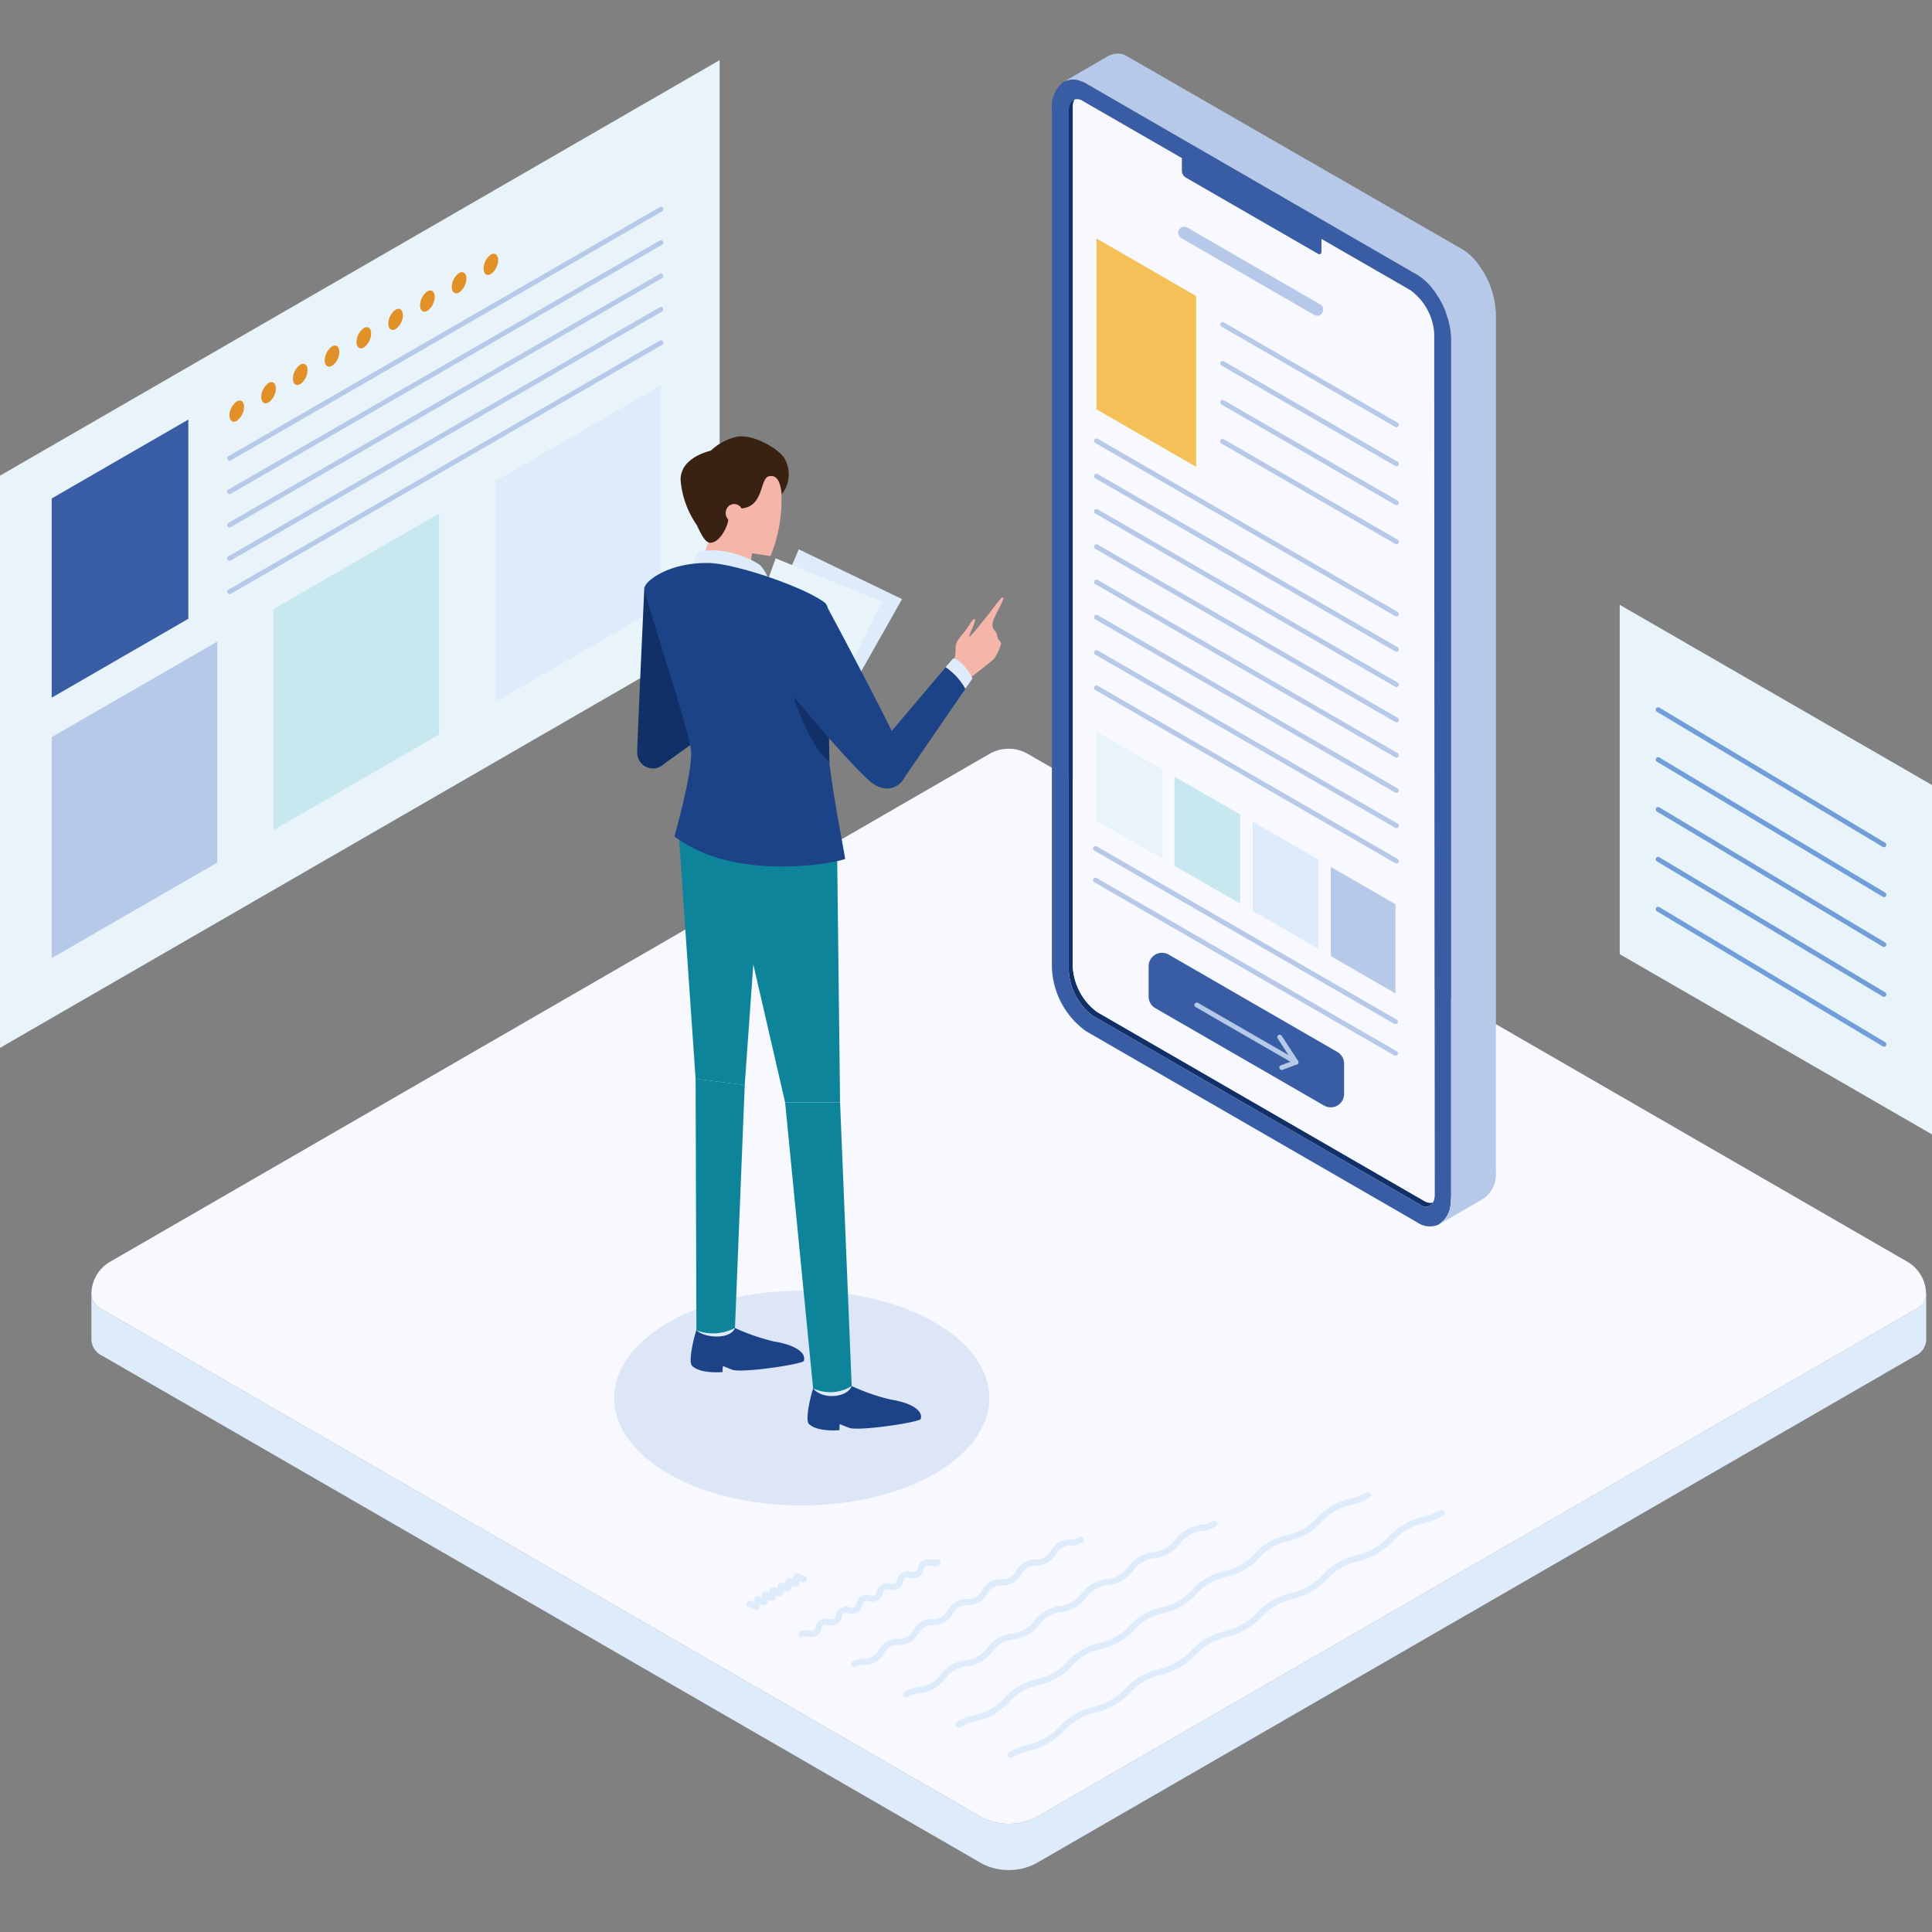 <svg xmlns="http://www.w3.org/2000/svg" xmlns:xlink="http://www.w3.org/1999/xlink" width="180" height="180" viewBox="0 0 180 180">
  <rect x="0" y="0" width="180" height="180" fill="#808080" stroke="none"/>
  <defs>
    <clipPath id="clip-path">
      <rect id="長方形_53" data-name="長方形 53" width="180" height="180" transform="translate(131.667 4069.67)" fill="#fff" stroke="#707070" stroke-width="1"/>
    </clipPath>
  </defs>
  <g id="plan_5" transform="translate(-131.667 -4069.67)" clip-path="url(#clip-path)">
    <g id="service_5_5job_posting" data-name="service_5_5job posting" transform="translate(99.648 4036.087)">
      <g id="グループ_3135" data-name="グループ 3135" transform="translate(40.535 103.342)">
        <g id="LINE" transform="translate(0 50.82)">
          <path id="パス_26261" data-name="パス 26261" d="M213.344,179.48v4.315a1.729,1.729,0,0,1-1.025,1.427l-81.957,47.315a5.492,5.492,0,0,1-4.979,0L43.425,185.222a1.756,1.756,0,0,1-1.025-1.427V179.48a1.729,1.729,0,0,0,1.025,1.427l81.957,47.332a5.6,5.6,0,0,0,4.979,0l81.957-47.332A1.756,1.756,0,0,0,213.344,179.48Z" transform="translate(-42.4 -179.48)" fill="#deebfb"/>
        </g>
        <g id="LINE-2" data-name="LINE">
          <path id="パス_26262" data-name="パス 26262" d="M213.344,168.348a1.729,1.729,0,0,1-1.025,1.427l-81.957,47.332a5.6,5.6,0,0,1-4.979,0L43.425,169.775a1.756,1.756,0,0,1-1.025-1.427,3.49,3.49,0,0,1,1.747-3.027L126.1,117.989a3.57,3.57,0,0,1,3.511,0l81.974,47.332a3.5,3.5,0,0,1,1.747,3.027Z" transform="translate(-42.4 -117.528)" fill="#f7f9fe"/>
        </g>
      </g>
      <g id="グループ_3138" data-name="グループ 3138" transform="translate(32.02 39.188)">
        <path id="パス_26263" data-name="パス 26263" d="M99.064,92.632,32.02,131.342V78.03L99.064,39.32Z" transform="translate(-32.02 -39.32)" fill="#e9f4fa"/>
        <path id="パス_26264" data-name="パス 26264" d="M50.621,98.7l-12.731,7.35V87.49l12.731-7.35Z" transform="translate(-33.075 -46.655)" fill="#385da4"/>
        <path id="パス_26265" data-name="パス 26265" d="M37.89,114.26l15.422-8.9v20.59l-15.422,8.9Z" transform="translate(-33.075 -51.187)" fill="#b6c9e8"/>
        <path id="パス_26266" data-name="パス 26266" d="M78.51,90.81V111.4l-15.43,8.909V99.71Z" transform="translate(-37.601 -48.572)" fill="#c8e8ef"/>
        <path id="パス_26267" data-name="パス 26267" d="M103.716,76.24v20.6L88.27,105.755V85.165Z" transform="translate(-42.128 -45.954)" fill="#deebfb"/>
        <g id="グループ_3136" data-name="グループ 3136" transform="translate(21.385 13.888)">
          <line id="線_2635" data-name="線 2635" x1="40.195" y2="23.207" fill="none" stroke="#b6c9e8" stroke-linecap="round" stroke-miterlimit="10" stroke-width="0.45"/>
          <line id="線_2636" data-name="線 2636" x1="40.195" y2="23.207" transform="translate(0 3.109)" fill="none" stroke="#b6c9e8" stroke-linecap="round" stroke-miterlimit="10" stroke-width="0.45"/>
          <line id="線_2637" data-name="線 2637" x1="40.195" y2="23.207" transform="translate(0 6.218)" fill="none" stroke="#b6c9e8" stroke-linecap="round" stroke-miterlimit="10" stroke-width="0.45"/>
          <line id="線_2638" data-name="線 2638" x1="40.195" y2="23.207" transform="translate(0 9.327)" fill="none" stroke="#b6c9e8" stroke-linecap="round" stroke-miterlimit="10" stroke-width="0.45"/>
          <line id="線_2639" data-name="線 2639" x1="40.195" y2="23.207" transform="translate(0 12.436)" fill="none" stroke="#b6c9e8" stroke-linecap="round" stroke-miterlimit="10" stroke-width="0.45"/>
        </g>
        <g id="グループ_3137" data-name="グループ 3137" transform="translate(21.377 18.037)">
          <path id="パス_26268" data-name="パス 26268" d="M59.442,78.57a1.626,1.626,0,0,1-.681,1.3c-.377.222-.681-.016-.681-.509a1.626,1.626,0,0,1,.681-1.3C59.138,77.84,59.442,78.078,59.442,78.57Z" transform="translate(-58.08 -64.304)" fill="#e29129"/>
          <path id="パス_26269" data-name="パス 26269" d="M63.052,76.48a1.626,1.626,0,0,1-.681,1.3c-.377.221-.681-.016-.681-.509a1.626,1.626,0,0,1,.681-1.3C62.748,75.75,63.052,75.988,63.052,76.48Z" transform="translate(-58.729 -63.928)" fill="#e29129"/>
          <path id="パス_26270" data-name="パス 26270" d="M66.652,74.4a1.626,1.626,0,0,1-.681,1.3c-.377.221-.681-.016-.681-.509a1.626,1.626,0,0,1,.681-1.3C66.348,73.67,66.652,73.908,66.652,74.4Z" transform="translate(-59.376 -63.555)" fill="#e29129"/>
          <path id="パス_26271" data-name="パス 26271" d="M70.262,72.321a1.626,1.626,0,0,1-.681,1.3c-.377.213-.681-.016-.681-.509a1.626,1.626,0,0,1,.681-1.3C69.958,71.6,70.262,71.829,70.262,72.321Z" transform="translate(-60.024 -63.182)" fill="#e29129"/>
          <path id="パス_26272" data-name="パス 26272" d="M73.872,70.24a1.626,1.626,0,0,1-.681,1.3c-.377.221-.681-.016-.681-.509a1.626,1.626,0,0,1,.681-1.3C73.568,69.51,73.872,69.748,73.872,70.24Z" transform="translate(-60.673 -62.807)" fill="#e29129"/>
          <path id="パス_26273" data-name="パス 26273" d="M77.482,68.151a1.626,1.626,0,0,1-.681,1.3c-.377.213-.681-.016-.681-.509a1.626,1.626,0,0,1,.681-1.3C77.178,67.429,77.482,67.659,77.482,68.151Z" transform="translate(-61.322 -62.432)" fill="#e29129"/>
          <path id="パス_26274" data-name="パス 26274" d="M81.092,66.07a1.626,1.626,0,0,1-.681,1.3c-.377.221-.681-.016-.681-.509a1.638,1.638,0,0,1,.681-1.3C80.788,65.34,81.092,65.578,81.092,66.07Z" transform="translate(-61.97 -62.058)" fill="#e29129"/>
          <path id="パス_26275" data-name="パス 26275" d="M84.692,63.991a1.626,1.626,0,0,1-.681,1.3c-.377.213-.681-.016-.681-.509a1.626,1.626,0,0,1,.681-1.3C84.388,63.269,84.692,63.5,84.692,63.991Z" transform="translate(-62.617 -61.685)" fill="#e29129"/>
          <path id="パス_26276" data-name="パス 26276" d="M88.3,61.9a1.626,1.626,0,0,1-.681,1.3c-.377.221-.681-.016-.681-.509a1.626,1.626,0,0,1,.681-1.3C88,61.17,88.3,61.408,88.3,61.9Z" transform="translate(-63.266 -61.309)" fill="#e29129"/>
        </g>
      </g>
      <g id="グループ_3143" data-name="グループ 3143" transform="translate(130.022 38.583)">
        <g id="グループ_3139" data-name="グループ 3139">
          <path id="パス_26277" data-name="パス 26277" d="M187.312,146.556a.727.727,0,0,1-1.116.238l-30.532-17.62a5.627,5.627,0,0,1-2.264-4.553V44.862c0-.558.205-.927.517-1.042a1.557,1.557,0,0,0-.148.689v79.742a5.627,5.627,0,0,0,2.264,4.553l30.532,17.637a1.051,1.051,0,0,0,.746.115Z" transform="translate(-151.833 -39.524)" fill="#113068"/>
          <path id="パス_26278" data-name="パス 26278" d="M188.683,65.463v-.016a5.5,5.5,0,0,0-.09-.8.7.7,0,0,0-.041-.205c-.041-.205-.09-.427-.148-.632-.057-.164-.115-.336-.164-.484a2.422,2.422,0,0,0-.164-.443v-.016a6.941,6.941,0,0,0-.394-.779,2.585,2.585,0,0,0-.32-.517.452.452,0,0,0-.074-.115,1.4,1.4,0,0,0-.221-.32,5.358,5.358,0,0,0-1-1.058,5.8,5.8,0,0,0-.558-.394L154.7,41.887a1.909,1.909,0,0,0-.5-.221l-.074-.041a.523.523,0,0,0-.074-.016,1.765,1.765,0,0,0-1.025-.041.713.713,0,0,0-.263.09.218.218,0,0,0-.115.041.1.1,0,0,0-.041.016c-.016.016-.041.041-.057.041A2.883,2.883,0,0,0,151.49,44.3v79.8a7.612,7.612,0,0,0,3.2,6.095L185.5,147.978a2.057,2.057,0,0,0,2.059.205v-.016a2.388,2.388,0,0,0,1.075-1.952,3.465,3.465,0,0,0,.033-.427.865.865,0,0,0,.016-.205v-79.8a2.089,2.089,0,0,0-.016-.32Zm-1.714,80.677a.727.727,0,0,1-1.116.238l-30.532-17.62a5.627,5.627,0,0,1-2.264-4.553V44.447c0-.558.205-.927.517-1.042v-.016a.883.883,0,0,1,.763.115l9.253,5.332v1.173a.8.8,0,0,0,.32.615l12.378,7.137c.164.09.312,0,.312-.238V56.374l8.285,4.774a5.426,5.426,0,0,1,2.215,4.036l.041,80.267a1.319,1.319,0,0,1-.164.705Z" transform="translate(-151.49 -39.109)" fill="#385da4"/>
          <path id="パス_26279" data-name="パス 26279" d="M187.567,145.837a1.32,1.32,0,0,1-.164.705.972.972,0,0,1-.747-.115l-30.532-17.637a5.627,5.627,0,0,1-2.264-4.553V44.5a1.557,1.557,0,0,1,.148-.689v-.016a.883.883,0,0,1,.763.115l9.253,5.332v1.173a.8.8,0,0,0,.32.615l12.378,7.137c.164.09.312,0,.312-.238V56.776l8.285,4.774a5.426,5.426,0,0,1,2.215,4.036l.041,80.267Z" transform="translate(-151.916 -39.511)" fill="#f7f9fe"/>
          <path id="パス_26280" data-name="パス 26280" d="M193.11,62.542v80.3a2.744,2.744,0,0,1-1.132,2.4l-4.159,2.42v-.016a2.388,2.388,0,0,0,1.075-1.952,3.465,3.465,0,0,0,.033-.427l.016-.016V64.962l-.016-.016v-.016a5.5,5.5,0,0,0-.09-.8.7.7,0,0,0-.041-.205c-.041-.205-.09-.427-.148-.632-.057-.164-.115-.336-.164-.484a2.421,2.421,0,0,0-.164-.443v-.016a6.947,6.947,0,0,0-.394-.779,2.582,2.582,0,0,0-.32-.517.451.451,0,0,0-.074-.115,1.4,1.4,0,0,0-.221-.32,5.358,5.358,0,0,0-1-1.058,5.8,5.8,0,0,0-.558-.394l-30.811-17.8a1.908,1.908,0,0,0-.5-.221l-.074-.041-.016-.016h-.057a1.765,1.765,0,0,0-1.025-.041.713.713,0,0,0-.263.09.218.218,0,0,0-.115.041l4.069-2.362a1.9,1.9,0,0,1,1.542-.131l31.41,18.08a4.863,4.863,0,0,1,1.542,1.427,8.058,8.058,0,0,1,1.632,4.331l.016.016Z" transform="translate(-151.742 -38.583)" fill="#b6c9e8"/>
        </g>
        <g id="グループ_3142" data-name="グループ 3142" transform="translate(4.061 16.691)">
          <path id="パス_26281" data-name="パス 26281" d="M156.55,75.484l9.286,5.365V64.935L156.55,59.57Z" transform="translate(-156.46 -59.045)" fill="#f4c057"/>
          <path id="パス_26282" data-name="パス 26282" d="M163.1,145.86l15.717,9.073a1.246,1.246,0,0,0,1.87-1.083v-2.822a1.254,1.254,0,0,0-.623-1.083l-15.717-9.073a1.246,1.246,0,0,0-1.87,1.083v2.822A1.254,1.254,0,0,0,163.1,145.86Z" transform="translate(-157.525 -73.624)" fill="#385da4"/>
          <path id="パス_26283" data-name="パス 26283" d="M156.55,115.57l6.12,3.527v8.31l-6.12-3.527Z" transform="translate(-156.46 -69.108)" fill="#e9f4fa"/>
          <path id="パス_26284" data-name="パス 26284" d="M165.41,120.69l6.12,3.527v8.31L165.41,129Z" transform="translate(-158.052 -70.028)" fill="#c8e8ef"/>
          <path id="パス_26285" data-name="パス 26285" d="M180.41,129.337v8.31l-6.12-3.527v-8.31Z" transform="translate(-159.647 -70.948)" fill="#deebfb"/>
          <path id="パス_26286" data-name="パス 26286" d="M189.191,134.428v8.31l-6.021-3.478v-8.31Z" transform="translate(-161.243 -71.871)" fill="#b6c9e8"/>
          <line id="線_2640" data-name="線 2640" x2="16.193" y2="9.352" transform="translate(11.845 8.539)" fill="none" stroke="#b6c9e8" stroke-linecap="round" stroke-miterlimit="10" stroke-width="0.45"/>
          <line id="線_2641" data-name="線 2641" x2="12.387" y2="7.161" transform="translate(8.269)" fill="none" stroke="#b6c9e8" stroke-linecap="round" stroke-miterlimit="10" stroke-width="1.13"/>
          <line id="線_2642" data-name="線 2642" x2="16.193" y2="9.36" transform="translate(11.845 12.165)" fill="none" stroke="#b6c9e8" stroke-linecap="round" stroke-miterlimit="10" stroke-width="0.45"/>
          <line id="線_2643" data-name="線 2643" x2="16.193" y2="9.352" transform="translate(11.845 15.799)" fill="none" stroke="#b6c9e8" stroke-linecap="round" stroke-miterlimit="10" stroke-width="0.45"/>
          <line id="線_2644" data-name="線 2644" x2="16.193" y2="9.352" transform="translate(11.845 19.433)" fill="none" stroke="#b6c9e8" stroke-linecap="round" stroke-miterlimit="10" stroke-width="0.45"/>
          <g id="グループ_3140" data-name="グループ 3140" transform="translate(0.09 19.384)">
            <line id="線_2645" data-name="線 2645" x2="27.948" y2="16.135" fill="none" stroke="#b6c9e8" stroke-linecap="round" stroke-miterlimit="10" stroke-width="0.45"/>
            <line id="線_2646" data-name="線 2646" x2="27.948" y2="16.135" transform="translate(0 3.289)" fill="none" stroke="#b6c9e8" stroke-linecap="round" stroke-miterlimit="10" stroke-width="0.45"/>
            <line id="線_2647" data-name="線 2647" x2="27.948" y2="16.144" transform="translate(0 6.571)" fill="none" stroke="#b6c9e8" stroke-linecap="round" stroke-miterlimit="10" stroke-width="0.45"/>
            <line id="線_2648" data-name="線 2648" x2="27.948" y2="16.135" transform="translate(0 9.86)" fill="none" stroke="#b6c9e8" stroke-linecap="round" stroke-miterlimit="10" stroke-width="0.45"/>
            <line id="線_2649" data-name="線 2649" x2="27.948" y2="16.135" transform="translate(0 13.15)" fill="none" stroke="#b6c9e8" stroke-linecap="round" stroke-miterlimit="10" stroke-width="0.45"/>
            <line id="線_2650" data-name="線 2650" x2="27.948" y2="16.144" transform="translate(0 16.431)" fill="none" stroke="#b6c9e8" stroke-linecap="round" stroke-miterlimit="10" stroke-width="0.45"/>
            <line id="線_2651" data-name="線 2651" x2="27.948" y2="16.135" transform="translate(0 19.72)" fill="none" stroke="#b6c9e8" stroke-linecap="round" stroke-miterlimit="10" stroke-width="0.45"/>
            <line id="線_2652" data-name="線 2652" x2="27.948" y2="16.135" transform="translate(0 23.01)" fill="none" stroke="#b6c9e8" stroke-linecap="round" stroke-miterlimit="10" stroke-width="0.45"/>
          </g>
          <line id="線_2653" data-name="線 2653" x2="27.948" y2="16.144" transform="translate(0 57.356)" fill="none" stroke="#b6c9e8" stroke-linecap="round" stroke-miterlimit="10" stroke-width="0.45"/>
          <line id="線_2654" data-name="線 2654" x2="27.948" y2="16.135" transform="translate(0 60.309)" fill="none" stroke="#b6c9e8" stroke-linecap="round" stroke-miterlimit="10" stroke-width="0.45"/>
          <line id="線_2655" data-name="線 2655" x1="1.165" y1="0.681" transform="translate(20.762 66.232)" fill="none"/>
          <g id="グループ_3141" data-name="グループ 3141" transform="translate(9.442 71.941)">
            <line id="線_2656" data-name="線 2656" x2="9.245" y2="5.332" fill="none" stroke="#b6c9e8" stroke-linecap="round" stroke-linejoin="round" stroke-width="0.45"/>
            <path id="パス_26287" data-name="パス 26287" d="M177.36,150.28l1.526,2.338-1.337.5" transform="translate(-169.641 -147.286)" fill="none" stroke="#b6c9e8" stroke-linecap="round" stroke-linejoin="round" stroke-width="0.45"/>
          </g>
        </g>
      </g>
      <g id="グループ_3145" data-name="グループ 3145" transform="translate(89.237 74.237)">
        <path id="パス_26288" data-name="パス 26288" d="M136.723,189.08c0,5.529-7.826,10.008-17.481,10.008s-17.473-4.479-17.473-10.008,7.826-10,17.473-10S136.723,183.559,136.723,189.08Z" transform="translate(-101.77 -99.483)" fill="#719ed9" opacity="0.2"/>
        <g id="グループ_3144" data-name="グループ 3144" transform="translate(2.149)">
          <path id="パス_26289" data-name="パス 26289" d="M131.042,99.515l-9.622-4.635-6.029,14.068,8.5,3.207Z" transform="translate(-106.367 -84.353)" fill="#deebfb"/>
          <path id="パス_26290" data-name="パス 26290" d="M128.866,99.936,118.982,95.9l-5.152,14.413L122.5,113Z" transform="translate(-106.086 -84.536)" fill="#e9f4fa"/>
          <path id="パス_26291" data-name="パス 26291" d="M139.72,107.3c1.124-1.887.377-2.108.87-2.92.23-.386.64-.8.96-1.28s.443-.763.64-.722-.558,1.444-.517,1.6,1.042-1.157,1.641-1.879,1.37-1.911,1.526-1.755-.8,1.616-.968,2.305.32.73.4,1.247.4.517.361.8a5.4,5.4,0,0,1-.64,1.354c-.156.205-2.477,1.961-3.24,2.568s-1.025-1.321-1.025-1.321Z" transform="translate(-110.738 -85.333)" fill="#f5b5a9"/>
          <path id="パス_26292" data-name="パス 26292" d="M139.794,110.27l-5.98,8.7s-2.543-2.543-2.584-2.674c0-.131,4.873-5.832,6.727-8.031a5.744,5.744,0,0,1,1.837,2.01Z" transform="translate(-109.213 -86.757)" fill="#1c4387"/>
          <path id="パス_26293" data-name="パス 26293" d="M112.445,93.3a26.4,26.4,0,0,1-1.165,3.134,46.3,46.3,0,0,0,4.791.968,13.158,13.158,0,0,1,.533-3.462C117.006,93.341,112.445,93.3,112.445,93.3Z" transform="translate(-105.628 -84.069)" fill="#f5b5a9"/>
          <path id="パス_26294" data-name="パス 26294" d="M127.857,189.6a19.032,19.032,0,0,0,3.659,1.263c1.739.271,3.011.96,2.764,1.8-.09.312-5.783,1.157-6.661.829s-.8-.336-.861-.336-.049.55-.049.55-2.1.205-2.863-.6c-.418-.443.418-3.962,1.058-4.75s2.953,1.255,2.953,1.255Z" transform="translate(-107.866 -101.116)" fill="#1c4387"/>
          <path id="パス_26295" data-name="パス 26295" d="M124.37,190.131c.919,1.124,3.24.82,3.593-.221Z" transform="translate(-107.98 -101.429)" fill="#deebfb"/>
          <path id="パス_26296" data-name="パス 26296" d="M114.587,183a19.03,19.03,0,0,0,3.659,1.263c1.739.271,3.011.96,2.764,1.8-.09.312-5.783,1.157-6.661.829s-.8-.336-.861-.336-.049.55-.049.55-2.1.205-2.863-.6c-.418-.443.418-3.962,1.058-4.75s2.953,1.255,2.953,1.255Z" transform="translate(-105.481 -99.93)" fill="#1c4387"/>
          <path id="パス_26297" data-name="パス 26297" d="M111.11,183.531c.927.8,3.24.82,3.593-.221Z" transform="translate(-105.598 -100.243)" fill="#deebfb"/>
          <path id="パス_26298" data-name="パス 26298" d="M124.817,128.769l.279,23.666h-5.119L114.44,128.4Z" transform="translate(-106.196 -90.376)" fill="#0e849b"/>
          <path id="パス_26299" data-name="パス 26299" d="M126.309,157.7l1.083,26.422a3.784,3.784,0,0,1-3.593.221L121.19,157.7h5.127Z" transform="translate(-107.409 -95.641)" fill="#0e849b"/>
          <path id="パス_26300" data-name="パス 26300" d="M109.1,127.11,110.675,150l4.577.591L116.9,127.43Z" transform="translate(-105.236 -90.145)" fill="#0e849b"/>
          <path id="パス_26301" data-name="パス 26301" d="M115.6,155.6l-.911,22.624a4.336,4.336,0,0,1-3.593.221l-.074-23.436,4.577.591Z" transform="translate(-105.581 -95.158)" fill="#0e849b"/>
          <path id="パス_26302" data-name="パス 26302" d="M105.054,99.28s-.664,14.241-.664,15.373a1.462,1.462,0,0,0,2.764.632c1.066-1.624,4.093-11.616,4.093-11.616l-6.193-4.389Z" transform="translate(-104.39 -85.144)" fill="#113068"/>
          <path id="パス_26303" data-name="パス 26303" d="M106.96,118.26l3.495-2.5-.435-2.928L106.09,114Z" transform="translate(-104.695 -87.579)" fill="#113068"/>
          <path id="パス_26304" data-name="パス 26304" d="M118.934,87.227a13.578,13.578,0,0,1-.976,6.292c-2.945-.427-4.462-.681-5.611-1.92s-2.371-4.692-.861-6.6,6.751-1.706,7.44,2.231Z" transform="translate(-105.539 -82.368)" fill="#f5b5a9"/>
          <path id="パス_26305" data-name="パス 26305" d="M110.5,96.779c.041-.18.64-1.6.64-1.6,2.19-.64,4.864.533,5.75,1.157a3.134,3.134,0,0,1,.935,2.174L110.5,96.779Z" transform="translate(-105.488 -84.374)" fill="#deebfb"/>
          <path id="パス_26306" data-name="パス 26306" d="M111.19,96.429c2.568.049,9.122,2.33,10.853,3.724,1.075.87.131,11.968.4,14.807s1.468,8.827,1.468,9.023-9.983,2.436-15.906-2.075c0,0,1.706-5.98,1.55-7.973s-4.413-14.5-4.348-15.176,2.33-2.4,5.988-2.33Z" transform="translate(-104.537 -84.631)" fill="#1c4387"/>
          <path id="パス_26307" data-name="パス 26307" d="M124.931,100.958s7.252,13.486,7.588,14.971-1.46,3.388-3.5,1.559c-2.1-1.879-7.014-7.777-7.014-7.777-1.739-4.823-.164-9.614,2.928-8.753Z" transform="translate(-107.425 -85.427)" fill="#1c4387"/>
          <path id="パス_26308" data-name="パス 26308" d="M122.16,111.65s1.329,4.413,3.33,6.054l-.041-2.2-3.281-3.855Z" transform="translate(-107.583 -87.367)" fill="#113068"/>
          <path id="パス_26309" data-name="パス 26309" d="M117.507,85.782c.911-.254,1.14.812,1.247,1.649a2.954,2.954,0,0,0,.221-3.363c-.5-.837-2.97-2.338-4.528-1.961a5.283,5.283,0,0,0-2.305,1.263c-.213.074-2.863.656-2.822,2.764a8.642,8.642,0,0,0,1.509,4.184c.451.952.812,1.673,1.3,1.641.853-.057,1.509-1.419,1.608-1.993A1.4,1.4,0,0,1,115,88.76c2.059-.164,1.69-2.707,2.51-2.986Z" transform="translate(-105.276 -82.047)" fill="#392211"/>
          <path id="パス_26310" data-name="パス 26310" d="M115.917,90.149a.777.777,0,0,0-1.444.189.871.871,0,0,0,.993,1.1Z" transform="translate(-106.196 -83.428)" fill="#f5b5a9"/>
          <path id="パス_26311" data-name="パス 26311" d="M141.93,109.119l-.673.968a5.744,5.744,0,0,0-1.838-2.01c.443-.517.722-.837.722-.837.443.115,1.116.615,1.78,1.878Z" transform="translate(-110.685 -86.574)" fill="#deebfb"/>
        </g>
      </g>
      <g id="グループ_3147" data-name="グループ 3147" transform="translate(182.924 89.932)">
        <path id="パス_26312" data-name="パス 26312" d="M215.98,133.73l29.1,16.792v-32.55l-29.1-16.792Z" transform="translate(-215.98 -101.18)" fill="#e9f4fa"/>
        <g id="グループ_3146" data-name="グループ 3146" transform="translate(3.577 9.77)">
          <line id="線_2657" data-name="線 2657" x2="21.041" y2="12.592" fill="none" stroke="#719ed9" stroke-linecap="round" stroke-miterlimit="10" stroke-width="0.45"/>
          <line id="線_2658" data-name="線 2658" x2="21.041" y2="12.584" transform="translate(0 4.651)" fill="none" stroke="#719ed9" stroke-linecap="round" stroke-miterlimit="10" stroke-width="0.45"/>
          <line id="線_2659" data-name="線 2659" x2="21.041" y2="12.592" transform="translate(0 9.294)" fill="none" stroke="#719ed9" stroke-linecap="round" stroke-miterlimit="10" stroke-width="0.45"/>
          <line id="線_2660" data-name="線 2660" x2="21.041" y2="12.592" transform="translate(0 13.937)" fill="none" stroke="#719ed9" stroke-linecap="round" stroke-miterlimit="10" stroke-width="0.45"/>
          <line id="線_2661" data-name="線 2661" x2="21.041" y2="12.584" transform="translate(0 18.588)" fill="none" stroke="#719ed9" stroke-linecap="round" stroke-miterlimit="10" stroke-width="0.45"/>
        </g>
      </g>
      <g id="グループ_3148" data-name="グループ 3148" transform="translate(101.845 172.89)">
        <path id="パス_26313" data-name="パス 26313" d="M146.82,226.852c1.534-.886,1.8-.427,3.33-1.312s1.272-1.337,2.8-2.223,1.8-.427,3.33-1.313,1.271-1.337,2.8-2.223,1.8-.427,3.33-1.312,1.271-1.345,2.805-2.223,1.8-.427,3.33-1.312,1.271-1.345,2.805-2.223,1.8-.427,3.33-1.312,1.271-1.345,2.805-2.223,1.8-.427,3.33-1.312,1.271-1.345,2.805-2.231,1.8-.427,3.339-1.321" transform="translate(-122.473 -202.669)" fill="none" stroke="#deebfb" stroke-linecap="round" stroke-miterlimit="10" stroke-width="0.57"/>
        <path id="パス_26314" data-name="パス 26314" d="M140.89,223.679c1.452-.837,1.714-.386,3.175-1.222s1.189-1.3,2.641-2.133,1.714-.386,3.175-1.222,1.189-1.3,2.641-2.133,1.714-.386,3.175-1.222,1.189-1.3,2.65-2.133,1.714-.386,3.175-1.222,1.189-1.3,2.641-2.133,1.714-.386,3.175-1.222,1.189-1.3,2.65-2.133,1.723-.386,3.175-1.222,1.2-1.3,2.65-2.141,1.723-.386,3.175-1.23" transform="translate(-121.408 -202.31)" fill="none" stroke="#deebfb" stroke-linecap="round" stroke-miterlimit="10" stroke-width="0.57"/>
        <path id="パス_26315" data-name="パス 26315" d="M134.95,221.447c1.091-.632,1.354-.172,2.453-.8s.829-1.091,1.92-1.714,1.354-.172,2.453-.8.829-1.091,1.92-1.714,1.354-.172,2.453-.8.828-1.091,1.928-1.723,1.354-.172,2.445-.8.829-1.091,1.92-1.714,1.362-.172,2.453-.8.828-1.091,1.928-1.723,1.362-.172,2.453-.8.837-1.091,1.928-1.723,1.362-.18,2.453-.812" transform="translate(-120.34 -202.883)" fill="none" stroke="#deebfb" stroke-linecap="round" stroke-miterlimit="10" stroke-width="0.57"/>
        <path id="パス_26316" data-name="パス 26316" d="M129.01,218.971c.8-.459,1.066,0,1.87-.468s.541-.919,1.337-1.378,1.066,0,1.87-.468.541-.919,1.337-1.386,1.066,0,1.87-.468.541-.919,1.345-1.386,1.066,0,1.862-.468.541-.919,1.337-1.386,1.066,0,1.87-.468.541-.919,1.345-1.386,1.066,0,1.87-.468.541-.919,1.345-1.386,1.066-.008,1.87-.476" transform="translate(-119.273 -203.221)" fill="none" stroke="#deebfb" stroke-linecap="round" stroke-miterlimit="10" stroke-width="0.57"/>
        <path id="パス_26317" data-name="パス 26317" d="M123.07,216.622c.476-.271.738.18,1.214-.09s.213-.73.689-1,.738.18,1.214-.09.213-.73.689-1.009.738.18,1.214-.09.213-.73.689-1.009.738.18,1.214-.09.213-.73.689-1.009.738.18,1.222-.1.213-.73.689-1.009.738.18,1.222-.1.213-.73.7-1.009.738.18,1.222-.1" transform="translate(-118.206 -203.677)" fill="none" stroke="#deebfb" stroke-linecap="round" stroke-miterlimit="10" stroke-width="0.57"/>
        <path id="パス_26318" data-name="パス 26318" d="M117.14,214.1c.18-.107.443.353.632.246s-.082-.566.107-.673.451.353.632.246-.082-.566.107-.673.443.353.632.246-.082-.558.1-.664.451.353.632.246-.082-.566.107-.673.451.353.632.246-.074-.566.107-.673.451.353.632.238-.074-.566.107-.673.451.345.64.238" transform="translate(-117.14 -203.965)" fill="none" stroke="#deebfb" stroke-linecap="round" stroke-miterlimit="10" stroke-width="0.57"/>
      </g>
    </g>
  </g>
</svg>
